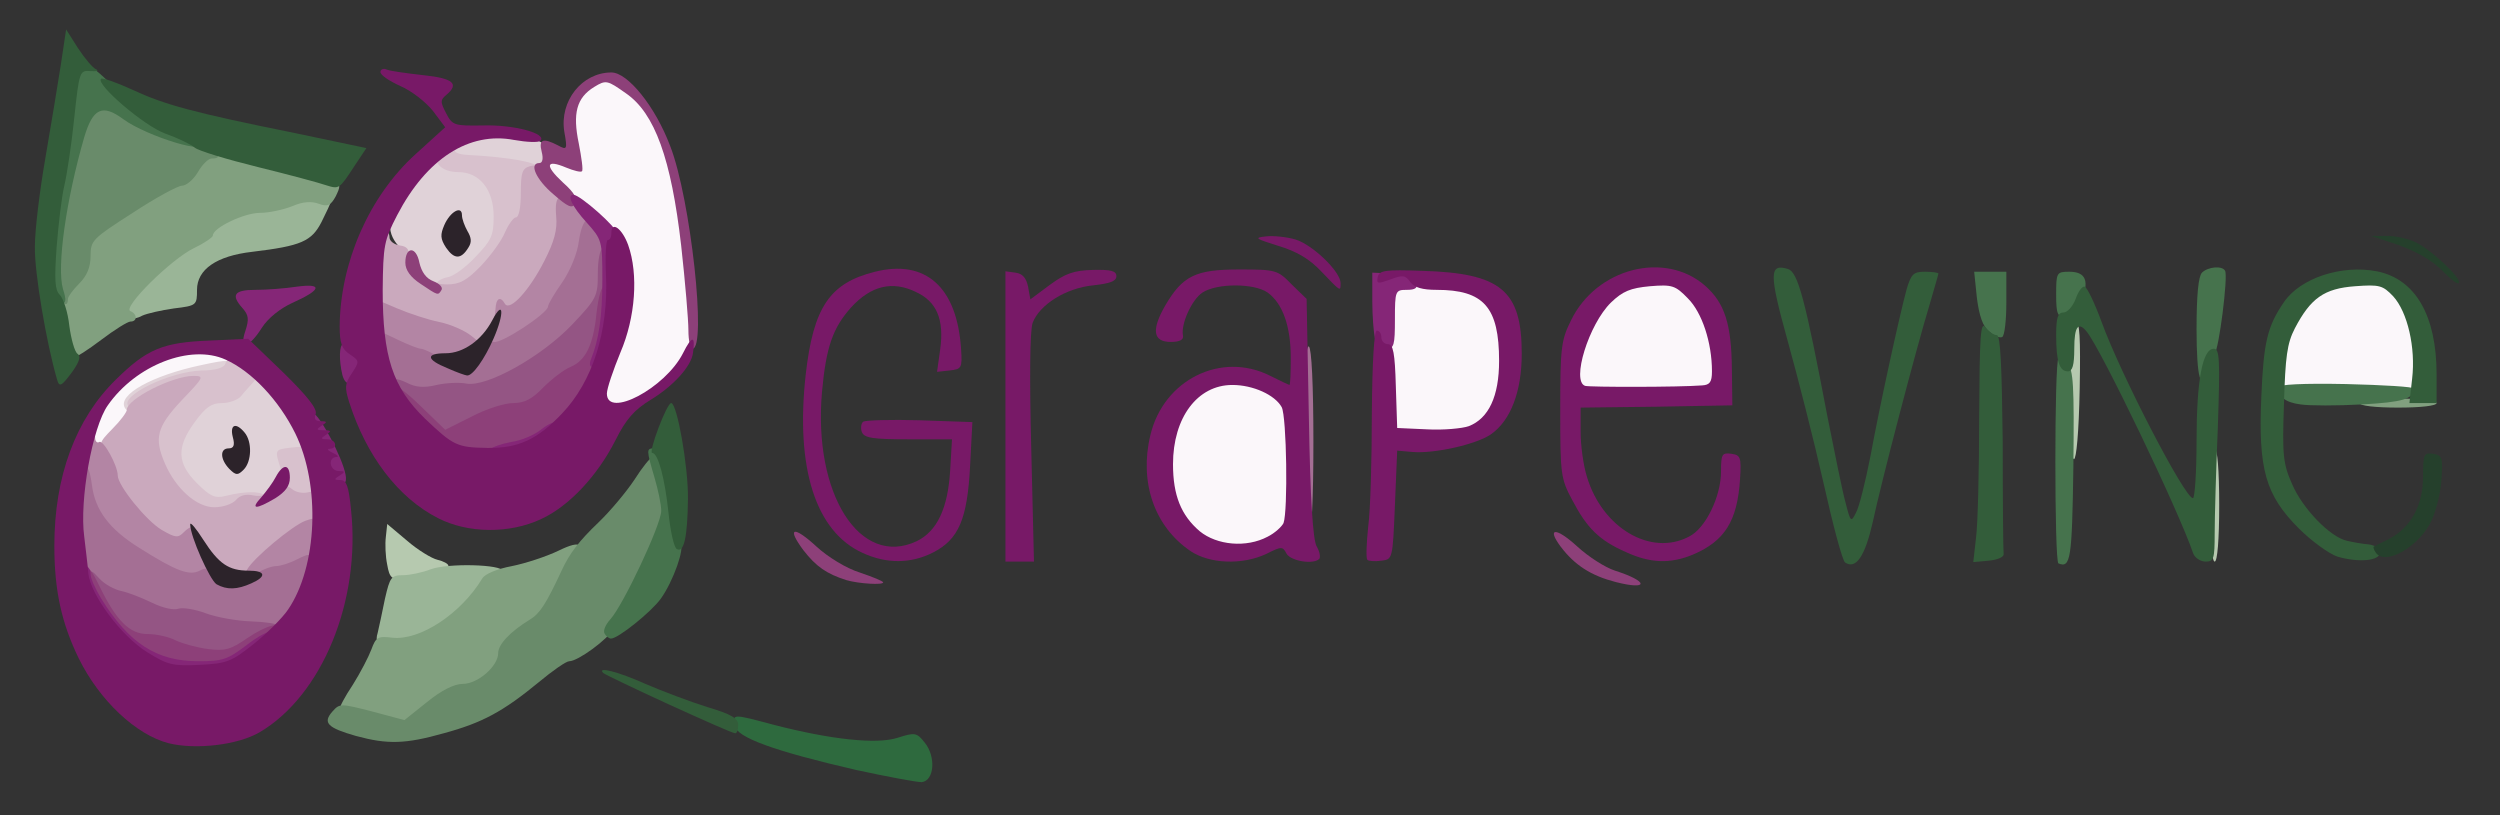 <?xml version="1.0" encoding="utf-8"?>
<!DOCTYPE svg PUBLIC "-//W3C//DTD SVG 1.0//EN" "http://www.w3.org/TR/2001/REC-SVG-20010904/DTD/svg10.dtd">
<svg version="1.0" xmlns="http://www.w3.org/2000/svg" width="276px" height="90px" viewBox="0 0 276 90" preserveAspectRatio="xMidYMid meet">
 <rect x="0" y="0" width="276" height="90" fill="#333333" stroke="none"/>
 <g fill="#fbf7fa">
  <path d="M131.95 59.15 c-2.15 -1.80 -2.95 -3.95 -2.95 -7.90 0 -5.95 2.50 -9.25 7.05 -9.25 2.75 0 5.15 1 5.95 2.45 0.55 1.05 0.70 12.45 0.20 13.80 -0.50 1.30 -2.95 2.25 -5.90 2.25 -2.25 0 -3 -0.25 -4.35 -1.35z"/>
  <path d="M10 47.85 c0 -1.95 2.10 -5.15 4.50 -6.85 2.75 -1.95 7.95 -3.05 10.20 -2.20 1.70 0.65 0.70 1.55 -2.20 2.10 -4.35 0.80 -7.70 2.55 -7.90 4.10 -0.20 1.40 -2.90 4.50 -3.95 4.50 -0.40 0 -0.65 -0.65 -0.65 -1.65z"/>
  <path d="M153.85 47.65 c-0.20 -0.15 -0.35 -3.90 -0.35 -8.25 l0 -7.90 3.95 0 c7.15 0 8.55 1.35 8.55 8.35 0 4.40 -1.05 6.80 -3.30 7.65 -1.40 0.55 -8.35 0.70 -8.85 0.15z"/>
  <path d="M66.50 43.45 c0 -0.80 0.70 -3.10 1.50 -5.05 1 -2.35 1.50 -4.35 1.50 -6.10 0 -4.35 -0.75 -5.95 -3.65 -8.15 -3.80 -2.90 -5.85 -4.95 -5.85 -5.85 0 -0.90 1.55 -1.05 3 -0.30 0.85 0.45 0.90 0.35 0.45 -1.10 -0.90 -3.20 -0.55 -5.85 0.85 -7.15 1.75 -1.60 3.10 -1.55 5.55 0.20 2.95 2.10 4.85 7.60 5.85 16.85 1.05 9.35 1 11.60 -0.20 13.60 -1.30 2.15 -5.25 4.60 -7.35 4.60 -1.50 0 -1.65 -0.15 -1.65 -1.55z"/>
  <path d="M174.50 43.10 c-0.80 -0.30 -0.60 -3.60 0.35 -6.20 0.45 -1.35 1.60 -3.10 2.50 -4 1.45 -1.40 2.10 -1.65 4.80 -1.80 3 -0.20 3.25 -0.10 4.70 1.35 1.65 1.65 2.65 4.90 2.65 8.55 0 1.70 -0.15 2 -1.10 2.10 -2.35 0.15 -13.40 0.15 -13.90 0z"/>
  <path d="M251.65 40.30 c0.30 -3.05 1.65 -6 3.60 -7.80 1.05 -1 1.95 -1.25 4.75 -1.40 3.20 -0.20 3.55 -0.10 4.65 1.10 1.45 1.55 2.35 4.75 2.35 8.25 l0 2.55 -7.80 0 -7.85 0 0.30 -2.70z"/>
 </g>
 <g fill="#e0d2d8">
  <path d="M21.25 53.85 c-1.40 -1.40 -1.75 -2.15 -1.75 -3.70 0 -2.80 2.45 -6.15 4.45 -6.15 1.45 0 3.05 -1.10 3.05 -2.05 0 -0.85 1.95 -0.45 3.05 0.70 1.30 1.35 3.95 5.85 3.95 6.75 0 0.35 -0.60 0.60 -1.45 0.60 -1.20 0 -1.40 0.20 -1.20 0.95 0.15 0.50 -0.10 1.60 -0.55 2.45 -0.65 1.25 -1.10 1.55 -2.40 1.55 -0.90 0 -2.50 0.15 -3.50 0.30 -1.70 0.30 -2.05 0.20 -3.65 -1.40z"/>
  <path d="M13.80 45.05 c-0.90 -1.45 3 -3.60 8.45 -4.75 3 -0.65 3.30 -0.60 3.15 0.15 -0.10 0.60 -0.95 0.90 -3.15 1.10 -3.15 0.30 -6.90 1.90 -7.65 3.25 -0.35 0.60 -0.55 0.65 -0.80 0.25z"/>
  <path d="M46.35 31.15 c-0.20 -0.15 -0.35 -0.75 -0.35 -1.25 0 -0.50 -0.65 -1.50 -1.50 -2.25 -1.70 -1.50 -1.90 -3.10 -0.60 -5.45 2 -3.65 4.50 -5.60 5.35 -4.20 0.15 0.30 1 0.50 1.80 0.50 0.90 0 1.95 0.45 2.70 1.25 1.05 1 1.25 1.70 1.25 4.15 0 2.70 -0.15 3.05 -1.95 4.95 -2.10 2.15 -5.65 3.40 -6.70 2.30z"/>
  <path d="M53.10 17.90 c-2.90 -0.40 -3.60 -0.65 -3.50 -1.30 0.25 -1.20 3.80 -2.20 6.65 -1.80 3.30 0.40 4.25 1 4.25 2.45 0 1.10 -0.20 1.25 -1.85 1.20 -1.05 -0.05 -3.55 -0.30 -5.55 -0.55z"/>
 </g>
 <g fill="#d8c1cd">
  <path d="M19.90 54.90 c-1.90 -2.05 -2.90 -4.35 -2.90 -6.65 0 -1.40 0.45 -2.25 2.15 -4.10 1.85 -2 1.95 -2.25 0.85 -1.90 -1.30 0.40 -3.15 1.35 -4.60 2.35 -0.45 0.35 -1 0.45 -1.20 0.25 -1.10 -1.10 4.55 -3.85 8.10 -3.95 1.45 0 2.40 -0.30 2.55 -0.70 0.35 -0.95 1.35 -0.85 2.70 0.25 1 0.80 1.05 1 0.45 1.70 -0.40 0.45 -1.05 1.15 -1.40 1.60 -0.35 0.40 -1.30 0.75 -2.10 0.75 -1.15 0 -1.80 0.45 -3 2.10 -2.05 2.80 -1.95 4.55 0.25 6.75 1.45 1.45 2 1.70 3.15 1.40 2.40 -0.60 4.25 -0.55 4.50 0.20 0.15 0.50 -0.10 0.60 -1.05 0.40 -0.80 -0.25 -1.45 -0.10 -1.85 0.40 -0.40 0.45 -1.50 0.75 -2.85 0.75 -1.85 0 -2.45 -0.25 -3.75 -1.60z"/>
  <path d="M31.80 54.40 c-0.10 -0.35 -0.40 -1.45 -0.75 -2.45 -0.75 -2.40 -0.80 -2.30 1.20 -2.55 1.90 -0.20 2 -0.10 2.50 3.30 l0.35 2.30 -1.55 0 c-0.85 0 -1.65 -0.30 -1.75 -0.60z"/>
  <path d="M48.10 31.40 c0.15 -0.35 0.70 -0.70 1.35 -0.80 0.60 -0.10 2 -1.10 3.05 -2.25 1.75 -1.80 2 -2.35 2 -4.45 0 -2.95 -1.55 -4.90 -3.90 -4.90 -1.90 0 -3 -1.20 -2.10 -2.25 0.70 -0.85 2.25 -1.05 1.75 -0.25 -0.20 0.30 0.40 0.55 1.35 0.60 4.70 0.25 7.90 0.85 7.90 1.45 0 0.25 -0.35 0.45 -0.75 0.45 -0.60 0 -0.75 0.65 -0.75 2.75 0 1.60 -0.20 2.75 -0.55 2.75 -0.25 0 -0.80 0.75 -1.20 1.65 -0.35 0.90 -1.60 2.60 -2.70 3.75 -1.65 1.70 -2.40 2.10 -3.85 2.10 -1.20 0 -1.70 -0.20 -1.60 -0.60z"/>
 </g>
 <g fill="#caa9bd">
  <path d="M23.55 62.15 c-0.75 -0.80 -1.65 -1.85 -2 -2.40 -0.40 -0.70 -0.70 -0.80 -0.85 -0.35 -0.40 0.85 -1.40 0.75 -3.35 -0.40 -1.70 -1 -4.85 -4.90 -4.85 -6 0 -0.35 -0.35 -1.40 -0.80 -2.35 -0.85 -1.70 -0.85 -1.70 0.75 -3.35 0.85 -0.85 1.55 -1.80 1.55 -2.05 0 -1.20 5.05 -3.75 7.35 -3.75 1.25 0 1.15 0.15 -1.30 2.70 -2.75 2.95 -3.05 4.15 -1.85 6.95 1.20 2.80 3.50 4.85 5.45 4.85 0.95 0 2 -0.35 2.40 -0.80 0.40 -0.50 1.10 -0.70 1.95 -0.50 0.80 0.15 1.80 -0.05 2.45 -0.50 0.85 -0.65 1.25 -0.65 1.80 -0.20 0.40 0.35 1.20 0.50 1.75 0.35 0.85 -0.20 1 0 1 1.65 0 1.55 -0.20 1.95 -1.10 2.20 -0.65 0.15 -2.35 1.40 -3.85 2.80 -3.10 2.90 -4.50 3.15 -6.50 1.15z"/>
  <path d="M50.50 36.95 c-0.95 -0.50 -2.10 -0.95 -2.55 -0.95 -0.50 0 -2.10 -0.50 -3.65 -1.05 l-2.80 -1.10 0 -2.30 c0 -3.10 0.55 -6.05 1.05 -6.05 0.25 0 0.45 0.30 0.45 0.70 0 0.40 0.50 0.80 1.15 0.90 0.80 0.10 1.05 0.45 1 1.25 -0.15 1.50 1.95 3.05 4.15 3.05 1.45 0 2.20 -0.40 3.80 -2.05 1.05 -1.10 2.30 -2.80 2.65 -3.70 0.40 -0.90 0.95 -1.65 1.20 -1.65 0.35 0 0.55 -1.15 0.55 -2.70 0 -2.25 0.15 -2.70 1 -2.95 0.55 -0.15 1 -0.05 1 0.25 0 0.30 0.55 0.95 1.25 1.50 1.80 1.40 1.75 5.40 -0.05 9.05 -1.40 2.85 -3.55 5.35 -4.50 5.35 -0.35 0 -1.05 0.80 -1.65 1.75 -1.15 2 -1.60 2.05 -4.05 0.70z"/>
 </g>
 <g fill="#b6c9af">
  <path d="M42.75 62.35 c-0.20 -0.95 -0.25 -2.30 -0.15 -3.10 l0.15 -1.40 2.20 1.85 c1.15 1 2.70 1.95 3.35 2.10 0.65 0.15 1.20 0.45 1.20 0.65 0 0.55 -3.15 1.55 -4.90 1.55 -1.35 0 -1.60 -0.20 -1.85 -1.65z"/>
  <path d="M244 55.75 c0 -3.85 0.20 -6.25 0.50 -6.25 0.30 0 0.50 2.40 0.50 6.25 0 3.85 -0.20 6.25 -0.50 6.25 -0.30 0 -0.50 -2.40 -0.50 -6.25z"/>
  <path d="M228.50 43.35 c0 -5.95 0.15 -7.85 0.65 -7.85 0.45 0 0.55 1.75 0.45 7.35 -0.20 10.20 -1.10 10.55 -1.10 0.50z"/>
 </g>
 <g fill="#9ab597">
  <path d="M41.70 69.85 c0.15 -0.60 0.50 -2.30 0.80 -3.75 0.55 -2.40 0.70 -2.60 2 -2.60 0.75 0 2.15 -0.30 3.05 -0.65 1.85 -0.70 7.95 -0.55 7.95 0.20 0 0.25 -0.35 0.45 -0.75 0.45 -0.40 0 -1.05 0.60 -1.45 1.40 -1.75 3.30 -6.10 6.10 -9.55 6.10 -2.20 0 -2.35 -0.10 -2.05 -1.15z"/>
  <path d="M14.15 35.15 c-1.35 -0.50 -0.50 -2.10 2.55 -5.05 1.75 -1.70 3.55 -3.10 3.90 -3.10 0.40 0 1.25 -0.50 1.90 -1.10 2.20 -2.10 3.75 -2.90 5.65 -2.90 1.05 0 2.70 -0.35 3.70 -0.75 1.60 -0.70 4.65 -0.65 4.65 0.05 0 0.15 -0.45 1.10 -1 2.20 -1.10 2.15 -2.25 2.65 -7.65 3.30 -3.95 0.45 -6.10 1.95 -6.10 4.20 0 1.70 -0.05 1.75 -2.55 2.05 -1.40 0.20 -2.95 0.55 -3.50 0.80 -0.50 0.30 -1.25 0.40 -1.55 0.30z"/>
 </g>
 <g fill="#b385a4">
  <path d="M17.75 62.60 c-7.05 -3.80 -7.95 -5.05 -8.20 -10.95 -0.10 -2.80 0.05 -4.15 0.40 -4.15 0.30 0 0.55 0.35 0.55 0.80 0 0.40 0.20 0.65 0.45 0.50 0.45 -0.30 2.05 2.60 2.05 3.70 0 1.10 3.15 5 4.85 6 1.55 0.90 1.80 0.90 2.45 0.25 1.05 -1.05 1.45 -0.65 2.20 2.05 0.55 1.95 0.55 2.35 -0.05 2.75 -1.10 0.70 -2.05 0.50 -4.70 -0.95z"/>
  <path d="M27.30 62.85 c0.70 -1.25 4.95 -4.80 6.40 -5.35 1.30 -0.45 1.30 -0.45 1.30 1.75 0 2 -0.15 2.25 -1.60 2.95 -0.90 0.40 -2.75 0.90 -4.10 1.10 -2.10 0.30 -2.35 0.25 -2 -0.45z"/>
  <path d="M45 38.70 c-2.70 -0.95 -3.50 -1.85 -3.50 -4.05 l0 -1.60 2.35 1 c1.30 0.55 3.40 1.25 4.65 1.50 1.25 0.25 2.80 0.95 3.50 1.50 1.20 0.95 1.25 1 0.30 1.70 -1.25 0.95 -4.40 0.90 -7.30 -0.05z"/>
  <path d="M54.25 36.90 c0.20 -0.90 0.40 -2.15 0.45 -2.75 0.05 -1.25 0.55 -1.50 1.05 -0.60 0.55 0.85 2.70 -1.50 4.35 -4.75 1.10 -2.15 1.45 -3.45 1.30 -4.95 -0.20 -2.40 0.40 -2.70 2.25 -1.20 1.30 1.05 1.35 1.20 0.90 3.95 -0.30 1.80 -1.05 3.75 -2 5.10 -0.85 1.25 -1.55 2.40 -1.55 2.65 -0.05 0.70 -5.15 4.15 -6.15 4.15 -0.85 0 -0.90 -0.20 -0.60 -1.60z"/>
 </g>
 <g fill="#a46f94">
  <path d="M25.50 69 c-1.25 -0.20 -2.80 -0.60 -3.55 -0.85 -0.70 -0.30 -1.80 -0.45 -2.50 -0.30 -0.80 0.15 -1.95 -0.15 -3 -0.80 -0.95 -0.60 -2.10 -1.05 -2.55 -1.05 -3.85 0 -5.90 -4.45 -5.15 -11.30 0.40 -3.65 1 -4.15 1.40 -1.15 0.35 2.80 1.95 4.90 5.25 6.95 4.05 2.55 5.50 3.10 6.65 2.50 0.70 -0.40 1.15 -0.30 1.95 0.50 1.25 1.25 1.85 1.25 3.90 0 0.90 -0.55 2.05 -1 2.55 -1 0.50 0 1.60 -0.35 2.35 -0.75 1.30 -0.65 1.45 -0.65 1.60 0 0.25 1.05 -0.85 4.20 -2.10 6.05 -1.10 1.70 -2.15 1.90 -6.80 1.20z"/>
  <path d="M144 48.45 c0 -6.85 0.15 -10.40 0.50 -10.20 0.30 0.20 0.50 4.25 0.50 10.55 0 6.45 -0.20 10.20 -0.50 10.20 -0.30 0 -0.50 -3.85 -0.50 -10.55z"/>
  <path d="M44.65 43 c-1.35 -0.55 -2 -1.75 -2.45 -4.40 l-0.30 -2.05 2 0.95 c1.15 0.55 2.30 1 2.55 1 0.30 0 1.25 0.45 2.15 1 2.25 1.35 3.30 1.25 4.30 -0.50 0.55 -0.95 1.15 -1.40 1.60 -1.25 0.80 0.25 5.95 -3.15 6 -3.90 0 -0.25 0.70 -1.45 1.55 -2.65 0.90 -1.30 1.70 -3.25 1.85 -4.55 0.40 -2.65 1.20 -3.20 2.25 -1.55 0.60 0.85 0.70 2.05 0.50 4.75 -0.30 3.55 -0.30 3.65 -3.10 6.60 -3.35 3.55 -9.05 6.65 -11.95 6.50 -1 -0.05 -2.75 0.05 -3.85 0.20 -1.10 0.15 -2.50 0.10 -3.10 -0.15z"/>
 </g>
 <g fill="#81a07f">
  <path d="M40.75 79.15 c-1.65 -0.40 -3.10 -0.85 -3.20 -0.95 -0.10 -0.10 0.50 -1.25 1.40 -2.60 0.85 -1.35 1.75 -3.10 2.05 -3.90 0.50 -1.35 0.70 -1.50 2.30 -1.30 3.05 0.35 7.60 -2.65 9.95 -6.55 0.30 -0.50 1.65 -1.05 3.25 -1.35 1.50 -0.30 3.80 -1.05 5.15 -1.70 2.65 -1.30 3.10 -0.75 1.40 1.60 -0.50 0.75 -1.05 1.95 -1.20 2.65 -0.35 1.40 -2.10 3.35 -4.80 5.35 -0.85 0.65 -1.55 1.60 -1.55 2.15 0 1.50 -2.20 3.45 -3.90 3.45 -0.95 0 -2.35 0.70 -4 2 -2.80 2.25 -2.70 2.20 -6.85 1.15z"/>
  <path d="M260.50 44.50 c0 -0.30 1.75 -0.50 4.25 -0.50 2.50 0 4.25 0.20 4.25 0.50 0 0.30 -1.75 0.50 -4.25 0.50 -2.50 0 -4.25 -0.20 -4.25 -0.50z"/>
  <path d="M7.30 37.95 c-0.65 -3.45 -0.35 -5.85 0.95 -7.15 0.85 -0.85 1.25 -1.80 1.25 -3.05 0 -1.70 0.20 -1.90 4.65 -4.75 2.50 -1.65 5 -3 5.45 -3 0.45 0 1.25 -0.70 1.75 -1.50 1.10 -1.90 2.25 -1.90 8.60 -0.25 2.60 0.70 5.10 1.25 5.50 1.25 0.45 0 1.15 0.20 1.55 0.50 0.60 0.35 0.60 0.60 0.05 1.70 -0.55 1 -0.90 1.15 -1.85 0.80 -0.80 -0.30 -1.75 -0.25 -2.90 0.25 -1 0.40 -2.60 0.75 -3.60 0.75 -1.75 0 -5.20 1.65 -5.20 2.50 0 0.20 -0.95 0.85 -2.10 1.40 -2.50 1.20 -7.95 6.60 -7 6.95 0.75 0.30 0.80 1.15 0 1.15 -0.30 0 -1.75 0.90 -3.20 2 -1.45 1.10 -2.85 2 -3.10 2 -0.25 0 -0.60 -0.70 -0.80 -1.55z"/>
 </g>
 <g fill="#945584">
  <path d="M21.75 72.05 c-1.10 -0.20 -2.50 -0.60 -3.10 -0.95 -0.60 -0.35 -1.85 -0.60 -2.80 -0.60 -1.10 0 -2 -0.40 -2.70 -1.10 -1.50 -1.75 -3.15 -4.65 -3.15 -5.70 0 -0.80 0.10 -0.80 1 0.20 0.55 0.60 1.65 1.20 2.40 1.35 0.75 0.15 2.25 0.75 3.40 1.30 1.10 0.55 2.40 0.85 2.90 0.65 0.45 -0.15 1.80 0.05 3 0.50 1.20 0.45 3.45 0.85 5 0.90 1.55 0.05 2.95 0.25 3.10 0.50 0.15 0.20 0 0.40 -0.30 0.40 -0.30 0 -1.55 0.70 -2.75 1.50 -2.25 1.55 -2.60 1.60 -6 1.05z"/>
  <path d="M46.10 45.50 c-2.95 -2.80 -3.55 -4.40 -1.20 -3.25 0.95 0.50 1.90 0.60 3.30 0.25 1.10 -0.25 2.60 -0.30 3.30 -0.15 2.25 0.40 8.25 -2.95 11.65 -6.50 2.75 -2.90 2.85 -3.15 2.85 -5.70 0 -1.45 0.25 -2.65 0.50 -2.65 0.65 0 0.60 2.75 0 7.10 -0.60 4.25 -1.30 5.70 -3 6.40 -0.75 0.30 -2.10 1.35 -3.05 2.30 -1.20 1.25 -2.05 1.70 -3.30 1.70 -0.95 0 -3 0.70 -4.65 1.50 -1.65 0.85 -3.15 1.50 -3.40 1.50 -0.20 0 -1.55 -1.10 -3 -2.50z"/>
 </g>
 <g fill="#698b6a">
  <path d="M39.30 81.25 c-3.15 -0.90 -3.70 -1.45 -2.60 -2.70 0.80 -0.90 0.90 -0.90 4.40 0 l3.55 0.95 2.50 -2 c1.60 -1.30 3 -2 3.95 -2 1.65 0 3.90 -1.95 3.90 -3.40 0 -0.95 1.30 -2.35 3.50 -3.70 1.10 -0.65 1.80 -1.75 3.50 -5.40 0.90 -1.95 1.95 -3.30 4.10 -5.35 1.30 -1.25 3.05 -3.35 3.95 -4.70 0.85 -1.35 1.75 -2.45 1.95 -2.45 0.50 0 1.50 4 1.50 6.05 0 1.35 -3.15 8.40 -5.70 12.80 -0.70 1.25 -4 3.65 -4.95 3.65 -0.35 0 -1.85 1.05 -3.35 2.30 -3.95 3.25 -6.25 4.50 -10.50 5.65 -4.25 1.20 -6.20 1.25 -9.70 0.30z"/>
  <path d="M6.30 31.80 c-0.70 -3.65 2.20 -18.85 3.75 -19.85 1.15 -0.75 2.45 -0.50 4.10 0.75 0.90 0.65 3.45 1.80 5.75 2.60 3.70 1.25 5.15 2.20 3.45 2.20 -0.35 0 -1.05 0.70 -1.50 1.50 -0.50 0.85 -1.30 1.50 -1.75 1.50 -0.45 0 -2.95 1.35 -5.45 3 -4.45 2.85 -4.65 3.05 -4.65 4.75 0 1.25 -0.40 2.20 -1.25 3.05 -0.70 0.70 -1.25 1.45 -1.25 1.70 0 1.25 -0.95 0.30 -1.20 -1.20z"/>
 </g>
 <g fill="#8d4079">
  <path d="M16 72.15 c-1.25 -0.75 -2.65 -1.80 -3.10 -2.40 -1.80 -2.05 -3.45 -5.30 -3.30 -6.40 0.10 -0.90 0.40 -0.65 1.35 1.30 1.90 3.90 3.35 5.35 5.35 5.35 0.95 0 2.35 0.30 3.10 0.70 0.75 0.35 2.35 0.80 3.55 0.95 1.90 0.25 2.55 0.05 4.35 -1.20 2.15 -1.45 3.70 -1.85 3.70 -0.95 0 0.30 -0.20 0.50 -0.50 0.50 -0.25 0 -1.50 0.80 -2.80 1.75 -2.10 1.65 -2.55 1.75 -5.85 1.75 -3 0 -3.95 -0.25 -5.85 -1.35z"/>
  <path d="M178.35 64.25 c-2.70 -0.70 -4.50 -1.85 -6.05 -3.90 -1.60 -2.15 -0.50 -2.15 1.85 0 1.20 1.10 3.05 2.30 4.15 2.65 3.75 1.20 3.75 2.20 0.05 1.25z"/>
  <path d="M93.45 64.05 c-2.20 -0.70 -3.35 -1.50 -4.75 -3.30 -1.90 -2.55 -1.10 -2.75 1.45 -0.40 1.25 1.15 3.30 2.40 4.75 2.85 1.45 0.50 2.60 0.95 2.60 1.10 0 0.30 -2.65 0.15 -4.05 -0.25z"/>
  <path d="M51.25 49.55 c-2.35 -0.60 -3.50 -1.35 -5.70 -3.85 -3.05 -3.45 -2.50 -4.15 0.75 -1 l2.85 2.75 2.90 -1.45 c1.60 -0.85 3.65 -1.50 4.60 -1.50 1.25 0 2.10 -0.45 3.30 -1.70 0.95 -0.95 2.30 -2 3.05 -2.30 1.65 -0.70 2.50 -2.40 2.85 -5.90 0.45 -3.90 1.35 -3.95 1.05 -0.05 -0.45 5.30 -2.15 9.65 -4.55 11.75 -1.15 1 -2.75 2.10 -3.60 2.45 -2.05 0.90 -5.65 1.25 -7.50 0.80z"/>
  <path d="M76 36.45 c0 -1.10 -0.35 -5.30 -0.80 -9.35 -1.10 -9.55 -2.90 -14.60 -6.10 -16.80 -2.05 -1.45 -2.20 -1.50 -3.50 -0.70 -1.95 1.20 -2.40 2.90 -1.70 6.25 0.30 1.55 0.50 2.95 0.35 3.05 -0.10 0.15 -0.90 -0.05 -1.75 -0.40 -2.25 -0.95 -2.40 -0.25 -0.35 1.65 1.30 1.15 1.65 1.85 1.35 2.35 -0.35 0.55 -0.80 0.35 -2.40 -1.05 -1.90 -1.60 -2.75 -3.45 -1.55 -3.45 0.35 0 0.45 -0.50 0.25 -1.25 -0.35 -1.40 0.15 -1.55 1.80 -0.70 1 0.55 1.05 0.45 0.70 -1.50 -0.55 -3.40 1.95 -6.55 5.20 -6.55 1.80 0 4.85 3.75 6.50 8.15 2.25 5.80 4.05 22.35 2.45 22.35 -0.25 0 -0.45 -0.90 -0.45 -2.05z"/>
  <path d="M46.45 31.35 c-1.15 -0.75 -1.70 -1.55 -1.70 -2.35 0 -1.80 1.20 -1.85 1.55 0 0.25 1.05 0.75 1.75 1.55 2.05 0.65 0.25 1.05 0.65 0.90 0.95 -0.40 0.65 -0.35 0.65 -2.30 -0.65z"/>
 </g>
 <g fill="#852677">
  <path d="M15.75 72.45 c-1.55 -0.95 -3.25 -2.60 -4.40 -4.30 -2 -2.85 -2.90 -5.65 -1.90 -5.65 0.30 0 0.55 0.40 0.55 0.90 0 0.45 0.55 1.65 1.15 2.65 3.10 5 6.15 6.95 10.75 6.95 2.70 0 3.25 -0.20 5.35 -1.80 2.75 -2.10 3.80 -1.80 1.25 0.40 -2.35 2 -3.55 2.40 -7.15 2.40 -2.60 0 -3.50 -0.25 -5.60 -1.55z"/>
  <path d="M35.55 50.40 c-1.80 -5.15 -1.75 -5.05 -1 -4.80 0.75 0.20 3.25 4.90 3.60 6.80 0.15 0.80 -0.05 1.10 -0.65 1.10 -0.60 0 -1.20 -0.90 -1.95 -3.10z"/>
  <path d="M54.20 49.55 c0.15 -0.20 1.15 -0.55 2.20 -0.75 1.10 -0.15 2.55 -0.75 3.30 -1.35 0.75 -0.60 1.50 -0.95 1.65 -0.75 0.50 0.50 -0.90 1.80 -2.75 2.60 -1.90 0.75 -4.80 0.95 -4.40 0.25z"/>
  <path d="M37.80 41.40 c-0.40 -1.65 -0.35 -3.40 0.10 -3.40 0.25 0 0.85 0.30 1.35 0.70 0.80 0.60 0.90 0.95 0.50 2.10 -0.65 1.75 -1.55 2.05 -1.95 0.60z"/>
  <path d="M65.25 39.65 c0.85 -2.10 1.25 -4.70 1.25 -8.75 0 -4.35 -0.05 -4.45 -1.75 -6.35 -1.60 -1.75 -2.20 -3.05 -1.45 -3.05 0.75 0 4.90 3.70 4.75 4.20 -0.10 0.30 -0.35 3.15 -0.55 6.30 -0.35 5.50 -1.10 8.50 -2.15 8.50 -0.25 0 -0.30 -0.40 -0.10 -0.85z"/>
  <path d="M151.80 37.40 c-0.15 -0.65 -0.30 -2.55 -0.30 -4.20 l0 -3.10 2.35 0.10 c1.85 0.05 2.45 0.25 2.55 0.95 0.15 0.65 -0.15 0.85 -1.10 0.85 -1.25 0 -1.30 0.10 -1.30 3.25 0 2.85 -0.10 3.25 -0.95 3.25 -0.55 0 -1.05 -0.45 -1.25 -1.10z"/>
  <path d="M27.10 36.50 c0.40 -1.25 0.35 -1.70 -0.30 -2.45 -1.35 -1.50 -0.95 -2.05 1.40 -2.05 1.20 0 3.25 -0.15 4.55 -0.35 2.95 -0.40 2.75 0.35 -0.50 1.80 -1.30 0.60 -2.65 1.65 -3.35 2.75 -1.45 2.30 -2.55 2.45 -1.80 0.30z"/>
 </g>
 <g fill="#46734d">
  <path d="M66.75 69.95 c-0.20 -0.30 0.10 -1 0.65 -1.60 1.40 -1.55 5.60 -10.45 5.60 -11.95 0 -0.70 -0.35 -2.35 -0.75 -3.70 -0.90 -3.05 -0.90 -3.20 -0.05 -3.20 0.95 0 1.65 2.25 2.10 6.60 0.20 2 0.55 3.80 0.80 3.95 0.55 0.35 -0.75 4.10 -2.15 6.05 -1.05 1.45 -4.70 4.40 -5.50 4.40 -0.20 0 -0.55 -0.25 -0.70 -0.55z"/>
  <path d="M227.25 62.20 c-0.45 -0.20 -0.45 -22.15 0 -22.65 0.10 -0.10 0.55 0.20 1 0.60 0.65 0.70 0.75 2.30 0.65 11.40 -0.15 10.20 -0.30 11.20 -1.65 10.65z"/>
  <path d="M254 44.65 c-1.65 -0.20 -2.50 -0.85 -2.50 -1.90 0 -0.30 2.75 -0.45 7.50 -0.35 4.10 0.10 7.50 0.30 7.50 0.50 -0.05 1.15 -1.20 1.50 -5.75 1.75 -2.75 0.15 -5.80 0.15 -6.75 0z"/>
  <path d="M242.50 36.35 c0 -3.75 0.20 -5.85 0.60 -6.25 0.65 -0.65 2.25 -0.80 2.55 -0.20 0.35 0.60 -0.70 8.80 -1.15 9.10 -0.25 0.15 -0.60 0.90 -0.75 1.65 -0.75 2.90 -1.25 1.10 -1.25 -4.30z"/>
  <path d="M219.60 36.60 c-0.70 -0.55 -1.10 -1.75 -1.35 -3.70 l-0.30 -2.90 1.75 0 1.80 0 0 3.45 c0 1.95 -0.20 3.60 -0.45 3.75 -0.25 0.15 -0.90 -0.10 -1.45 -0.60z"/>
  <path d="M227 32.50 c0 -2.40 0.05 -2.50 1.45 -2.50 1.85 0 2.25 1.05 1.30 3.30 -0.45 1.15 -1.05 1.70 -1.70 1.70 -0.90 0 -1.05 -0.30 -1.05 -2.50z"/>
  <path d="M5.75 32.45 c-0.40 -1.30 0.15 -9.35 0.85 -12.45 0.30 -1.25 0.80 -4.60 1.10 -7.50 0.70 -6.60 1.10 -6.75 5.40 -2.35 2.20 2.20 3.95 3.45 5.65 4.10 1.40 0.50 2.70 1.10 2.95 1.30 2.05 1.80 -5.45 -0.45 -8.10 -2.40 -2.30 -1.70 -3.35 -1.20 -4.30 2 -2 6.90 -3.05 14.30 -2.35 16.75 0.40 1.25 0.35 1.60 -0.20 1.60 -0.40 0 -0.85 -0.45 -1 -1.05z"/>
 </g>
 <g fill="#781967">
  <path d="M18.60 82.05 c-3.60 -0.95 -7.60 -4.70 -9.90 -9.35 -1.90 -3.90 -2.70 -7.50 -2.70 -12.45 0 -7.65 2.35 -14 6.80 -18.35 3.40 -3.35 5.15 -4.10 10.30 -4.30 l4.30 -0.20 3.90 3.75 c2.65 2.60 3.75 4 3.55 4.55 -0.20 0.55 -0.05 0.80 0.55 0.80 0.75 0 0.75 0.10 0.10 0.50 -0.60 0.40 -0.60 0.50 0.25 0.50 0.85 0 0.85 0.10 0.25 0.50 -0.65 0.40 -0.60 0.50 0.15 0.50 0.95 0 1.20 1 0.25 1.05 -0.35 0 -0.20 0.20 0.35 0.45 0.55 0.25 0.70 0.45 0.40 0.45 -1 0.05 -0.75 1.55 0.25 1.55 0.70 0 0.75 0.10 0.10 0.50 -0.65 0.40 -0.65 0.50 0.10 0.50 0.65 0 0.90 0.70 1.15 3.25 1.10 10.10 -3.20 20.55 -10.10 24.60 -2.40 1.40 -7.05 1.95 -10.05 1.20z m9.40 -10.95 c1.50 -1.20 3.20 -2.90 3.80 -3.80 3.25 -4.75 3.60 -13.75 0.80 -19.45 -1.80 -3.65 -4.80 -6.85 -7.70 -8.15 -3.85 -1.75 -9.90 0.60 -13 5.05 -1.70 2.40 -3.15 10.50 -2.60 14.50 0.15 1.40 0.40 3.20 0.45 4.05 0.25 2.35 3.60 6.90 6.50 8.70 2.25 1.40 2.80 1.55 5.80 1.40 3 -0.15 3.50 -0.35 5.95 -2.30z"/>
  <path d="M28.85 54.90 c0.55 -0.65 1.30 -1.65 1.60 -2.25 0.80 -1.50 1.55 -1.45 1.55 0.10 0 0.90 -0.50 1.55 -1.60 2.25 -2.20 1.30 -2.80 1.25 -1.55 -0.10z"/>
  <path d="M95.25 61.05 c-5.20 -2.35 -7.45 -9.35 -6.30 -19.70 0.85 -7.45 2.65 -10.10 7.65 -11.35 5.60 -1.40 9.05 1.70 9.50 8.50 0.15 2.15 0.05 2.25 -1.25 2.40 l-1.40 0.15 0.35 -2.50 c0.45 -3.30 -0.40 -5.25 -2.65 -6.30 -2.65 -1.30 -5 -0.70 -7.20 1.70 -2 2.25 -2.75 4.35 -3.20 9.30 -1 11.30 4.20 19.45 10.45 16.50 2.25 -1.10 3.45 -3.60 3.70 -7.85 l0.20 -3.40 -4.80 0 c-3.95 0 -4.90 -0.15 -5.15 -0.80 -0.15 -0.40 -0.10 -0.95 0.15 -1.15 0.25 -0.15 3.05 -0.25 6.25 -0.15 l5.80 0.20 -0.25 4.80 c-0.30 5.90 -1.25 8.15 -4.10 9.60 -2.45 1.25 -5.15 1.25 -7.75 0.05z"/>
  <path d="M111 45.95 l0 -16 1.10 0.15 c0.80 0.10 1.20 0.60 1.40 1.55 l0.25 1.40 2.15 -1.60 c1.70 -1.25 2.65 -1.60 4.75 -1.65 2 -0.05 2.60 0.10 2.60 0.70 0 0.55 -0.75 0.80 -2.55 1 -3.05 0.30 -5.95 2.15 -6.70 4.15 -0.30 0.90 -0.35 6.05 -0.15 13.90 l0.30 12.45 -1.55 0 -1.60 0 0 -16.05z"/>
  <path d="M131.45 60.85 c-4 -2.70 -5.70 -7.60 -4.45 -12.80 1.45 -6.15 7.85 -9.30 13.25 -6.55 1.10 0.55 2.05 1 2.10 1 0.10 0 0.15 -1.35 0.15 -3 0 -3.50 -0.90 -6 -2.55 -7.20 -1.50 -1.05 -5.60 -1.05 -7.20 0 -1.20 0.80 -2.40 3.50 -2.15 4.75 0.10 0.45 -0.35 0.70 -1.35 0.70 -1.95 0 -2.15 -1.30 -0.65 -3.95 1.95 -3.35 3.35 -4.05 8.20 -4.05 4.05 0 4.25 0.05 5.80 1.65 l1.65 1.60 0.25 13.15 c0.15 8.95 0.45 13.45 0.85 14.15 0.35 0.60 0.45 1.20 0.30 1.40 -0.65 0.65 -3.10 0.25 -3.60 -0.55 -0.45 -0.85 -0.55 -0.85 -2.25 0 -2.65 1.25 -6.25 1.10 -8.35 -0.30z m8.50 -1.60 c0.80 -0.40 1.55 -1.10 1.75 -1.50 0.50 -1.35 0.35 -11.75 -0.20 -12.80 -0.75 -1.35 -3.15 -2.45 -5.45 -2.45 -3.85 0 -6.55 3.60 -6.55 8.75 0 3.45 0.90 5.65 2.95 7.40 1.90 1.55 5.15 1.85 7.50 0.60z"/>
  <path d="M150.95 61.80 c-0.15 -0.15 -0.10 -1.80 0.10 -3.65 0.25 -1.85 0.40 -7.50 0.40 -12.50 0.05 -5.75 0.25 -9.15 0.55 -9.15 0.30 0 0.50 0.35 0.50 0.75 0 0.40 0.35 0.75 0.75 0.75 0.55 0 0.75 0.95 0.85 4.65 l0.15 4.60 3.30 0.15 c1.80 0.10 3.90 -0.10 4.60 -0.35 2.20 -0.85 3.35 -3.30 3.35 -7.20 0 -5.95 -1.70 -7.85 -6.90 -7.85 -1.55 0 -2.45 -0.25 -2.90 -0.85 -0.55 -0.80 -0.85 -0.80 -2.20 -0.30 -1.40 0.50 -1.55 0.50 -1.40 -0.25 0.15 -0.75 0.80 -0.85 4.90 -0.70 8.70 0.25 11 2.15 11 9.15 0 4.15 -1.20 7.35 -3.40 8.90 -1.60 1.10 -6.20 2.15 -8.65 1.95 l-1.70 -0.15 -0.25 6 c-0.25 6 -0.25 6 -1.50 6.15 -0.70 0.10 -1.40 0.05 -1.55 -0.10z"/>
  <path d="M179.50 60.95 c-2.95 -1.30 -4.30 -2.65 -5.90 -5.70 -1.30 -2.40 -1.35 -2.85 -1.35 -10 0 -6.90 0.10 -7.70 1.20 -9.90 2.80 -5.75 10.35 -7.70 14.80 -3.80 2.15 1.90 2.90 4.20 2.95 9.20 l0.05 4 -8.35 0.15 -8.40 0.10 0 2.70 c0 1.45 0.30 3.70 0.70 4.95 1.70 5.65 7.05 8.80 11.25 6.60 1.85 -0.90 3.55 -4.45 3.55 -7.20 0 -1.90 0.10 -2.10 1.15 -1.95 1 0.15 1.10 0.35 0.95 2.80 -0.30 4.65 -1.70 6.85 -5.25 8.35 -2.45 1 -4.65 0.95 -7.35 -0.30z m8.40 -18.40 c0.85 -0.05 1.10 -0.35 1.10 -1.55 0 -3.20 -1.10 -6.50 -2.65 -8.05 -1.40 -1.45 -1.75 -1.55 -4.20 -1.35 -2.15 0.20 -3 0.55 -4.30 1.80 -2.45 2.40 -4.40 8.70 -2.85 9.20 0.50 0.15 10.35 0.15 12.90 -0.05z"/>
  <path d="M48.35 57.20 c-4.40 -2.25 -7.90 -6.85 -9.80 -12.80 -0.50 -1.60 -0.50 -2.05 0.30 -3.20 0.85 -1.30 0.85 -1.35 -0.25 -2.10 -0.85 -0.55 -1.10 -1.20 -1.10 -3.05 0.05 -7.05 3.25 -14.40 8.40 -19.05 l3.25 -2.95 -1.35 -1.80 c-0.80 -1 -2.40 -2.25 -3.60 -2.75 -1.20 -0.55 -2.20 -1.20 -2.20 -1.55 0 -0.30 0.35 -0.45 0.75 -0.25 0.40 0.15 2.20 0.40 4 0.60 3.30 0.35 4 0.95 2.50 2.20 -0.65 0.55 -0.65 0.75 0 2 0.70 1.35 0.90 1.40 4.10 1.35 3.40 -0.10 7.10 0.90 6.30 1.70 -0.20 0.20 -1.50 0.15 -2.90 -0.10 -4.95 -0.95 -9.65 2.05 -12.90 8.30 -1.45 2.80 -1.55 3.35 -1.60 8.25 0 7.40 1.10 10.75 4.65 14.20 3.15 3 3.55 3.20 6.90 3.25 3.40 0.05 5.50 -0.90 8.25 -3.80 3.35 -3.50 5.15 -9.05 4.85 -15.30 -0.10 -2.10 0 -3.85 0.20 -3.85 0.25 0 0.40 -0.35 0.40 -0.80 0 -1.35 1.20 -0.45 1.85 1.35 1.15 3.25 0.80 8 -0.85 11.85 -0.80 1.95 -1.50 4 -1.50 4.55 0 2.80 6.45 -0.60 8.40 -4.45 1 -2 1.40 -2 1.10 0 -0.20 1.45 -2.15 3.60 -4.60 5.10 -1.90 1.15 -2.80 2.20 -3.95 4.50 -2 3.95 -5.15 7.30 -8.20 8.70 -3.50 1.65 -8.10 1.60 -11.40 -0.10z"/>
  <path d="M145.90 30 c-1.30 -1.40 -2.75 -2.25 -4.75 -2.85 -2.55 -0.80 -2.75 -0.90 -1.40 -1.05 0.80 -0.10 2.30 0.05 3.30 0.35 1.90 0.60 4.95 3.55 4.95 4.80 0 0.95 0.05 1 -2.10 -1.25z"/>
 </g>
 <g fill="#2e6a3e">
  <path d="M94.50 85 c-9.10 -2.10 -13.20 -3.60 -13.40 -4.90 -0.20 -1.30 -0.25 -1.30 4.25 -0.10 6.35 1.65 11.45 2.20 13.75 1.45 1.90 -0.60 2.10 -0.60 3 0.55 1.25 1.55 1.05 4.20 -0.35 4.35 -0.55 0 -3.80 -0.60 -7.25 -1.35z"/>
 </g>
 <g fill="#335d3a">
  <path d="M73.80 77.75 c-3.80 -1.75 -7.05 -3.30 -7.20 -3.45 -0.75 -0.75 1.65 -0.15 4.65 1.20 1.85 0.80 4.90 1.95 6.80 2.55 2.70 0.80 3.45 1.25 3.45 2 0 0.50 -0.15 0.95 -0.35 0.90 -0.25 0 -3.50 -1.45 -7.35 -3.20z"/>
  <path d="M203.70 62.10 c-0.30 -0.20 -1.35 -4.15 -2.40 -8.85 -1.05 -4.65 -2.85 -11.70 -3.95 -15.65 -2.05 -7.40 -2.05 -8.55 0.05 -7.90 1.10 0.35 1.90 3.40 4.35 16.30 0.80 4 1.65 8.25 2 9.50 0.55 2.15 0.60 2.20 1.15 1.10 0.35 -0.60 1.05 -3.45 1.60 -6.25 1 -5.45 3.15 -15.30 4 -18.45 0.50 -1.65 0.75 -1.90 2 -1.90 0.85 0 1.50 0.10 1.50 0.20 0 0.10 -0.45 1.60 -0.95 3.35 -1.55 5.10 -5.40 19.85 -6.30 24.10 -0.85 3.75 -1.85 5.25 -3.05 4.45z"/>
  <path d="M218.15 59.40 c0.20 -1.45 0.35 -7.50 0.35 -13.40 0.05 -9.05 0.15 -10.60 0.70 -9.85 0.35 0.45 0.90 0.85 1.25 0.85 0.40 0 0.55 3.35 0.65 11.75 0 6.45 0.05 12.05 0.10 12.40 0.05 0.35 -0.65 0.65 -1.65 0.75 l-1.70 0.15 0.30 -2.65z"/>
  <path d="M242.15 61.15 c-1.65 -4.85 -10.15 -22.50 -11.75 -24.50 -0.95 -1.20 -1.40 -0.65 -1.40 1.85 0 1.80 -0.20 2.50 -0.70 2.50 -0.95 0 -1.30 -1.10 -1.30 -4.05 0 -1.90 0.20 -2.45 0.80 -2.45 0.45 0 1.05 -0.70 1.35 -1.50 0.30 -0.85 0.75 -1.45 1 -1.35 0.25 0.05 1.10 1.80 1.85 3.85 2.10 5.80 9.20 19.50 10.10 19.50 0.20 0 0.40 -2.85 0.40 -6.30 0 -6.70 0.65 -10.20 1.90 -10.20 0.65 0 0.70 1.15 0.45 8.65 -0.20 4.70 -0.35 10 -0.35 11.75 0 2.80 -0.10 3.10 -1 3.10 -0.55 0 -1.15 -0.40 -1.35 -0.85z"/>
  <path d="M258.05 61.45 c-0.90 -0.30 -2.85 -1.70 -4.25 -3.10 -3.70 -3.70 -4.50 -6.55 -4.15 -14.55 0.25 -6 0.65 -7.75 2.50 -10.45 1.80 -2.65 6.35 -4.15 10.25 -3.40 4.25 0.85 6.60 4.85 6.60 11.40 l0 3.15 -1.50 0 -1.50 0 0.30 -2.70 c0.40 -3.40 -0.50 -7.35 -2.10 -9.10 -1.15 -1.20 -1.50 -1.30 -4.20 -1.10 -3.40 0.25 -4.90 1.30 -6.65 4.65 -0.85 1.65 -1.05 3.10 -1.20 8.35 -0.20 5.65 -0.10 6.60 0.90 8.85 1.15 2.70 4.20 5.85 6.05 6.25 0.65 0.15 1.70 0.35 2.40 0.40 0.70 0.10 1.25 0.45 1.25 0.90 0 0.90 -2.30 1.15 -4.70 0.45z"/>
  <path d="M74.70 60.60 c-0.30 -0.20 -0.70 -2 -0.90 -4 -0.40 -3.80 -1.15 -6.60 -1.80 -6.60 -0.45 0 1.60 -5.50 2.10 -5.50 0.65 0 1.90 7.05 1.85 10.60 -0.05 4.25 -0.45 6 -1.25 5.50z"/>
  <path d="M6.30 41.90 c-1.20 -4.10 -2.50 -11.85 -2.45 -14.65 0 -1.90 0.55 -6.30 1.15 -9.75 0.60 -3.45 1.35 -8.05 1.70 -10.25 l0.60 -4 1.30 2.05 c0.75 1.15 1.65 2.20 2 2.35 0.35 0.15 0.10 0.25 -0.60 0.20 -1.20 -0.10 -1.25 0 -1.80 5.15 -0.30 2.90 -0.80 6.25 -1.10 7.50 -0.30 1.25 -0.65 4.30 -0.85 6.80 -0.25 3.60 -0.20 4.70 0.35 5.25 0.40 0.40 0.90 1.95 1.05 3.40 0.20 1.50 0.60 2.90 0.90 3.10 0.40 0.25 0.25 0.80 -0.50 1.90 -1.25 1.70 -1.50 1.85 -1.75 0.95z"/>
  <path d="M36 20.45 c-0.70 -0.25 -4.05 -1.15 -7.50 -2 -3.45 -0.85 -6.60 -1.80 -7 -2.15 -0.40 -0.35 -1.85 -1.05 -3.25 -1.55 -2.35 -0.85 -7.70 -5.45 -7.10 -6.05 0.15 -0.15 1.70 0.40 3.45 1.20 3.55 1.65 6.60 2.50 18 4.80 l7.85 1.65 -1.30 1.95 c-1.70 2.60 -1.70 2.60 -3.15 2.15z"/>
 </g>
 <g fill="#25402c">
  <path d="M262.25 60.95 c-0.20 -0.30 -0.25 -0.55 -0.20 -0.60 0.10 -0.05 0.85 -0.45 1.70 -0.85 2.40 -1.25 3.75 -3.70 3.75 -6.85 0 -2.50 0.10 -2.70 1.10 -2.55 1 0.15 1.10 0.40 0.95 2.65 -0.05 1.40 -0.55 3.45 -1.05 4.60 -1.30 2.95 -5.25 5.25 -6.25 3.60z"/>
  <path d="M269.95 30.20 c-1.40 -1.50 -3.35 -2.60 -6.20 -3.50 l-2 -0.65 1.65 0 c0.95 -0.05 2.45 0.30 3.30 0.70 1.75 0.85 5.15 4.05 4.75 4.50 -0.15 0.15 -0.80 -0.35 -1.50 -1.05z"/>
 </g>
 <g fill="#2c232a">
  <path d="M23.90 64.50 c-0.75 -0.50 -2.90 -5.30 -2.90 -6.60 0 -0.35 0.65 0.45 1.45 1.70 1.70 2.65 2.80 3.40 5 3.40 1.90 0 2 0.65 0.30 1.40 -1.55 0.70 -2.70 0.75 -3.85 0.10z"/>
  <path d="M25.30 51.75 c-1 -1.05 -1.05 -2.25 -0.05 -2.25 0.55 0 0.70 -0.35 0.45 -1.25 -0.35 -1.40 0.35 -1.65 1.30 -0.50 0.85 1 0.80 3.20 -0.10 4.10 -0.65 0.65 -0.85 0.65 -1.60 -0.10z"/>
  <path d="M49.40 40.65 c-2.35 -0.95 -2.45 -1.65 -0.20 -1.65 1.95 0 4 -1.45 5.15 -3.65 1.25 -2.40 1.35 -0.75 0.15 2 -1 2.30 -2.35 4.20 -2.95 4.10 -0.15 0 -1.15 -0.35 -2.15 -0.80z"/>
  <path d="M49.25 27.35 c-0.65 -1 -0.65 -1.45 -0.20 -2.50 0.65 -1.50 1.95 -2.20 1.95 -1.10 0 0.45 0.30 1.20 0.60 1.75 0.45 0.75 0.50 1.25 0.10 1.85 -0.80 1.30 -1.55 1.30 -2.45 0z"/>
 </g>
</svg>